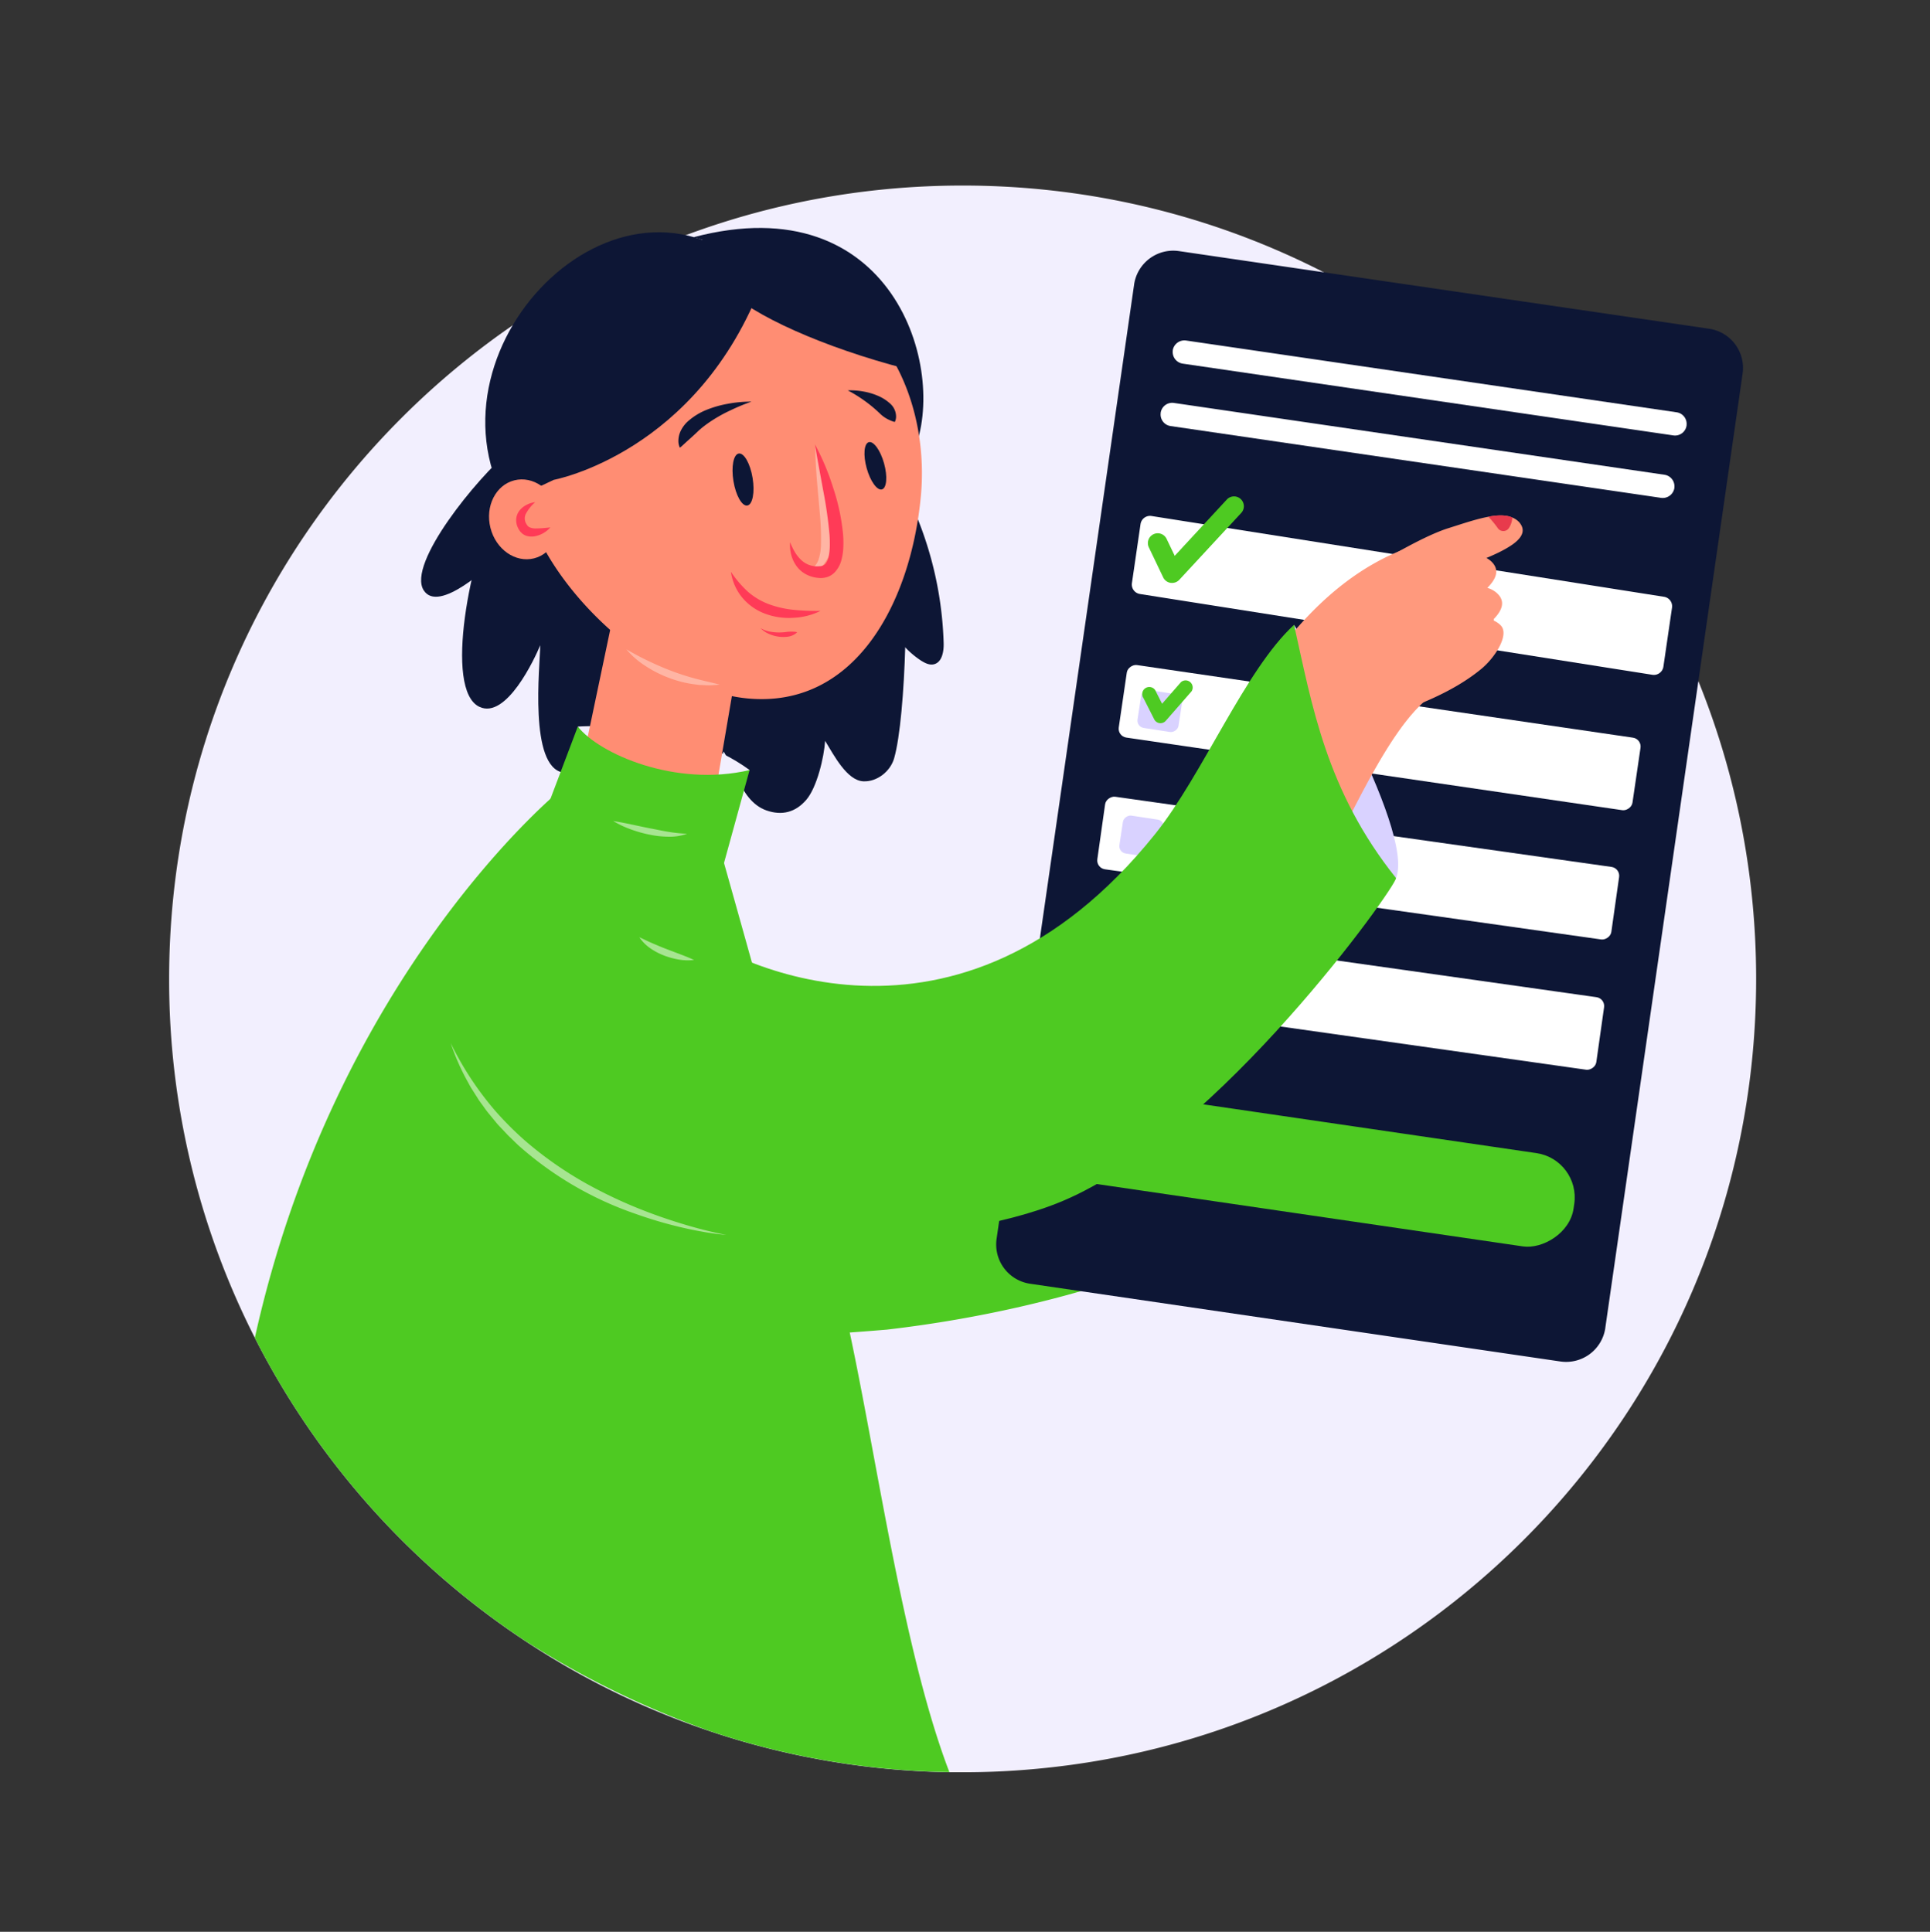 <?xml version="1.0" encoding="UTF-8"?>
<svg width="817.24" height="818.13" viewBox="0 0 817.24 818.13" xmlns="http://www.w3.org/2000/svg">
 <rect x="0" y="0" width="817.24" height="818.13" fill="#333333" stroke="none"/>
 <defs>
  <style>.cls-1{fill:#f2effe;}.cls-2{fill:#4eca22;}.cls-3{fill:#0d1635;}.cls-4{fill:#ff8d73;}.cls-5{opacity:0.35;}.cls-6,.cls-8{fill:#fff;}.cls-7{fill:#ff3b57;}.cls-8{opacity:0.5;}.cls-9{fill:#d9d2ff;}.cls-10{fill:#ff997d;}.cls-11{fill:#e83a4c;}</style>
 </defs>
 <g id="Layer_2" data-name="Layer 2">
  <path class="cls-1" d="m743.62 414.56c0 175.72-134.89 319.94-306.78 334.74q-14.44 1.28-29.22 1.26h-5.62q-7.74-0.12-15.39-0.6a335 335 0 0 1-57-8.46q-14.91-3.54-29.27-8.4a334 334 0 0 1-77.62-37.9 337.48 337.48 0 0 1-109.66-118.87q-2.66-4.82-5.15-9.75a334.47 334.47 0 0 1-36.29-152c0-185.57 150.43-336 336-336s336 150.42 336 335.98z"/>
  <path class="cls-2" d="M554.46,507.76q-7-13.93-15.29-27.48-6-9.69-12.42-18.88a361,361,0,0,0-39.83-47.46,108,108,0,0,1-16.66,11.83c-22.23,13-52.45,22-89.79,26.72-67.21,8.54-132.94-.16-134.65-.38h0v.09L187.71,565.28c.69.09,5.41.48,13.53.94,27.41,1.52,93.54,3.67,174.19-3.1C456.33,553.74,515.48,528.39,554.46,507.76Z"/>
  <path class="cls-3" d="M224.29,221.31c-4.41,4.44-7.89,9.77-12.42,14.06S185.76,260,179.41,250c-7.18-11.29,22.79-47.76,36.24-58.92"/>
  <path class="cls-3" d="M374.61,258.77a37.17,37.17,0,0,0,15.39,21c1.6,1,3.49,2,5.36,1.58,3.54-.77,4.33-5.42,4.22-9a153.46,153.46,0,0,0-15.49-62.76Z"/>
  <path class="cls-3" d="M381.9,224c3.1,19.57,1.84,79.34-3.29,97.15-1.59,5.57-7.26,10-13,9.75-7-.29-12.55-11.17-16.22-17.14-.46,6.94-3.45,19.73-8,25s-10.26,6.77-16.86,4.46c-6-2.09-9.86-7.9-12.25-13.78s-2.79-5.64-5.86-11.19c-1.58,4.78-3.22,9.68-6.32,13.64s-8,6.91-13,6.28c-4.22-.54-7.73-3.42-10.75-6.41-11.5-11.32-7.37-23.09-11-38.83-2.62,5.6-7.28,37.31-26.8,34.28-14.72-2.29-9.89-45.23-9.79-53.94-2.31,5.61-14.35,31.5-25.76,26.08-15.2-7.19-3.91-64.52,8.25-88.59Z"/>
  <path class="cls-3" d="M352.47,117.4,387,191c14.48-34.88-9.1-112.77-93.36-90.53Z"/>
  <path class="cls-1" d="m271.07 348.5s12.7 0 46.36-22.36c-29.46-21.68-72.77-18.43-72.77-18.43z"/>
  <path class="cls-4" d="m318.86 116a81.69 81.69 0 0 1 39.57 14.57c23.52 16.44 34.38 48.91 31.5 79.56-4.27 45.42-27.95 89.94-73.38 85.67-42.32-4-95.26-54.85-96-96.33-0.06-3.06 11.3-13.85 11.6-17 4.28-45.4 41.68-60.01 86.71-66.47z"/>
  <polygon class="cls-4" points="281.98 154.34 246.55 323.1 243.37 336.17 285.95 407.36 294.89 372.97 296.51 365.36 303.22 334.01 321.9 224.51"/>
  <path class="cls-3" d="M288.63,189l1.53-1.39c1.28-1.2,3-2.66,5.2-4.77,3.26-3.18,8.87-6.72,13.84-9a84.71,84.71,0,0,1,9-3.74,52.88,52.88,0,0,0-10,.91,45.15,45.15,0,0,0-9,2.56,26.94,26.94,0,0,0-8.06,5,13.15,13.15,0,0,0-3.07,4.28,10,10,0,0,0-.81,3.72,6.47,6.47,0,0,0,.32,2.27,3.92,3.92,0,0,0,.29.74A4.17,4.17,0,0,0,288.63,189Z"/>
  <path class="cls-3" d="M379.43,176.4A7.36,7.36,0,0,0,377,171a18.15,18.15,0,0,0-5.32-3.4,27.16,27.16,0,0,0-6-1.78,29.63,29.63,0,0,0-6.71-.49,57.61,57.61,0,0,1,5.55,3.31,58.53,58.53,0,0,1,8.32,6.74,13.64,13.64,0,0,0,4,2.6,10.74,10.74,0,0,0,2.06.73A5.09,5.09,0,0,0,379.43,176.4Z"/>
  <ellipse class="cls-3" transform="translate(-28.81 53.81) rotate(-9.35)" cx="314.62" cy="203.09" rx="4.11" ry="11.16"/>
  <ellipse class="cls-3" transform="translate(-39.32 106.59) rotate(-15.55)" cx="370.67" cy="197.27" rx="3.82" ry="10.38"/>
  <g class="cls-5">
   <path class="cls-6" d="M273.43,282.12a48.82,48.82,0,0,0,9.78,4.95,48,48,0,0,0,10.62,2.72l1.37.18a12.27,12.27,0,0,0,1.36.13l2.73.12a25.06,25.06,0,0,0,2.74-.06c.9-.06,1.81-.13,2.71-.23-3.54-.89-7-1.66-10.41-2.56a101.76,101.76,0,0,1-10-3.24c-3.29-1.22-6.48-2.63-9.67-4.15s-6.31-3.19-9.44-5A35.69,35.69,0,0,0,273.43,282.12Z"/>
  </g>
  <path class="cls-2" d="m244.67 307.71-15.39 40.65 10 34 61.15-11s2.32-1.93 5.9-5l11.07-40.22c-31.55 7.37-63.79-7-72.73-18.43z"/>
  <path class="cls-3" d="M214.22,212.8C177.36,145.56,265.48,57.88,323,119c-27.31,72.94-88.52,84.22-88.52,84.22"/>
  <path class="cls-3" d="m306.66 121.59c11.43 12.06 43 25.75 76.38 34.44-8.31-56.83-85.57-55.22-85.57-55.22s-2.23 8.72 9.19 20.78z"/>
  <ellipse class="cls-4" transform="translate(-47.14 61.12) rotate(-14.19)" cx="221.97" cy="219.95" rx="14.75" ry="17.04"/>
  <path class="cls-7" d="M223.17,213.71a9.3,9.3,0,0,0-2.93,2.2,6.74,6.74,0,0,0-1.65,3.83,7.34,7.34,0,0,0,.91,4.13,6.31,6.31,0,0,0,1.34,1.81,5.49,5.49,0,0,0,2,1.22A7.48,7.48,0,0,0,227,227a11.45,11.45,0,0,0,3.35-1.38,10.86,10.86,0,0,0,2.69-2.27,52.51,52.51,0,0,1-6.39.46,6.07,6.07,0,0,1-2.38-.49,2.46,2.46,0,0,1-.73-.51,3.73,3.73,0,0,1-.6-.83,4.41,4.41,0,0,1-.24-4.44,18.3,18.3,0,0,1,3.9-4.85A10,10,0,0,0,223.17,213.71Z"/>
  <path class="cls-2" d="M402,750.51q-7.74-.12-15.39-.6a335,335,0,0,1-57-8.46q-14.91-3.54-29.27-8.4a382.67,382.67,0,0,1-77.62-37.9A337.48,337.48,0,0,1,113.06,576.33q-2.66-4.82-5.15-9.75c34.19-154.6,129.42-232,129.42-232L302.77,352s9,31.79,19.74,70.4c10.16,36.67,21.81,79.5,28.62,107C367,581.16,378.31,688.72,402,750.51Z"/>
  <path class="cls-2" d="m423.63 788z"/>
  <path class="cls-8" d="M267,351.2a53.72,53.72,0,0,0,7.79,2.23,41.73,41.73,0,0,0,8.11.92,22.11,22.11,0,0,0,8.06-1.24,67.18,67.18,0,0,1-7.89-.82c-2.62-.41-5.17-1-7.75-1.47-5.17-1-10.29-2.28-15.67-3.11A41.56,41.56,0,0,0,267,351.2Z"/>
  <g class="cls-5">
   <path class="cls-6" d="M350.47,202.77A78.47,78.47,0,0,1,353,217a47.87,47.87,0,0,1-.82,14.72,18.06,18.06,0,0,1-3.23,7.1,8.4,8.4,0,0,1-3.23,2.46,6.33,6.33,0,0,1-3.8.25,7.15,7.15,0,0,0,2.93-1.64,7.41,7.41,0,0,0,1.64-2.59,20.66,20.66,0,0,0,1.13-6.28,111,111,0,0,0-.47-13.52l-1.22-13.86c-.37-4.68-.69-9.38-.69-14.25A63.29,63.29,0,0,1,350.47,202.77Z"/>
  </g>
  <path class="cls-7" d="M336.33,267.55a17.32,17.32,0,0,0-3.3.08,21.43,21.43,0,0,1-7.19-.17A12.58,12.58,0,0,1,322,266a11,11,0,0,0,3.52,2.43,15,15,0,0,0,7.74,1.26,7.26,7.26,0,0,0,3.34-1.15,4.7,4.7,0,0,0,.94-.78A4.86,4.86,0,0,0,336.33,267.55Z"/>
  <path class="cls-7" d="M352.78,206.54a88.51,88.51,0,0,1,4.2,19.64,43.33,43.33,0,0,1,.13,5.22,24.4,24.4,0,0,1-.74,5.44,12,12,0,0,1-2.93,5.56,7.86,7.86,0,0,1-3,1.93,8.93,8.93,0,0,1-3.32.46,13.79,13.79,0,0,1-5.63-1.46,11.33,11.33,0,0,1-2.42-1.64,11.15,11.15,0,0,1-1.9-2.1,14.17,14.17,0,0,1-2.2-4.88,15.78,15.78,0,0,1-.41-5.08,19.33,19.33,0,0,0,1,2.27,17.25,17.25,0,0,0,1.15,2.11,14.83,14.83,0,0,0,2.89,3.47,9.84,9.84,0,0,0,7.53,2.32,3.16,3.16,0,0,0,2.48-1.15,7.62,7.62,0,0,0,1.33-3.17,24.77,24.77,0,0,0,.44-4.29c0-1.51,0-3.05-.12-4.61a184.28,184.28,0,0,0-2.71-19c-1.15-6.39-2.41-12.81-3.46-19.36A103.69,103.69,0,0,1,352.78,206.54Z"/>
  <path class="cls-7" d="m336.14 261.63a28.8 28.8 0 0 1-11.92-1.63 23.09 23.09 0 0 1-10-7 22 22 0 0 1-4.72-10.84 45.15 45.15 0 0 0 7.21 8.45 28.92 28.92 0 0 0 9 5.32 42.55 42.55 0 0 0 10.45 2.35 94.47 94.47 0 0 0 11.28 0.44 28.41 28.41 0 0 1-11.3 2.91z"/>
  <path class="cls-3" d="m422 524.64 58.23-404.13v-0.05a16.76 16.76 0 0 1 19.06-14.11l224.45 32.88a16.78 16.78 0 0 1 14.14 19.08l-58.13 404.09v0.08a16.78 16.78 0 0 1-19.08 14.11l-224.46-32.91a16.8 16.8 0 0 1-14.21-19.04z"/>
  <path class="cls-6" d="m708 257.35-3.65 25a4.08 4.08 0 0 1-4.61 3.44l-217-34.22a4.06 4.06 0 0 1-3.44-4.61l3.65-25a4.07 4.07 0 0 1 4.62-3.43l217 34.21a4.06 4.06 0 0 1 3.43 4.61z"/>
  <rect class="cls-6" transform="translate(190.47 845.17) rotate(-81.67)" x="568.68" y="202.46" width="31.04" height="219.85" rx="3.78"/>
  <path class="cls-6" d="m709 206.51a1 1 0 0 1 0 0.17 5 5 0 0 1-5.61 4.17l-207.72-30.41a4.94 4.94 0 0 1-4.19-5.45 1.1 1.1 0 0 1 0-0.18 4.93 4.93 0 0 1 5.6-4.16l207.75 30.42a4.94 4.94 0 0 1 4.17 5.44z"/>
  <path class="cls-6" d="M714.16,180.06h0a.78.78,0,0,1,0,.16,4.93,4.93,0,0,1-5.61,4.18L500.79,154a5,5,0,0,1-4.2-5.45h0a.77.77,0,0,0,0-.15,5,5,0,0,1,5.61-4.19L710,174.62A4.94,4.94,0,0,1,714.16,180.06Z"/>
  <rect class="cls-6" transform="translate(130.55 885.62) rotate(-81.95)" x="559.61" y="257.75" width="31.03" height="219.82" rx="3.78"/>
  <rect class="cls-6" transform="translate(70.46 926.76) rotate(-81.95)" x="553.24" y="312.91" width="31.03" height="219.82" rx="3.78"/>
  <rect class="cls-2" transform="translate(-12.82 975.03) rotate(-81.67)" x="537.73" y="385.01" width="39.92" height="219.85" rx="18.95"/>
  <path class="cls-8" d="m481.68 488.83a50 50 0 0 0 6.06-4.49 38.88 38.88 0 0 0 5.27-5.46 20.66 20.66 0 0 0 3.64-6.65 64.14 64.14 0 0 1-5.07 5.36c-1.79 1.7-3.63 3.27-5.47 4.88-3.68 3.23-7.51 6.3-11.16 9.8a38.12 38.12 0 0 0 6.73-3.44z"/>
  <path class="cls-2" d="m495.81 246.85h-0.12a4.17 4.17 0 0 1-3.14-2.31l-6.08-12.72a4.17 4.17 0 0 1 7.52-3.61l3.44 7.19 22.13-23.92a4.17 4.17 0 0 1 6.12 5.66l-26.31 28.41a4.19 4.19 0 0 1-3.56 1.3z"/>
  <rect class="cls-9" transform="translate(118.99 740.92) rotate(-81.28)" x="483.01" y="292.37" width="16.2" height="17.55" rx="3.13"/>
  <rect class="cls-9" transform="translate(60.73 779.14) rotate(-81.38)" x="475.3" y="345.47" width="16.22" height="17.57" rx="3.14"/>
  <path class="cls-2" d="m491.13 306.26h-0.09a3 3 0 0 1-2.28-1.6l-4.56-9a3 3 0 1 1 5.3-2.69l2.58 5.07 8-9.16a3 3 0 0 1 4.47 3.91l-10.88 12.44a3 3 0 0 1-2.54 1.03z"/>
  <path class="cls-9" d="m548 264.64s51.41 86.36 43.13 107.24c-30.38 4.19-50.51-12.73-50.51-12.73z"/>
  <path class="cls-6" d="m316.61 463.59c-2.16-9.13-3.49-18.12-5.18-27.06-0.88-4.44-1.64-8.91-2.71-13.31a118.15 118.15 0 0 0-3.78-13.22 38.52 38.52 0 0 1 7.23 12.1 72.36 72.36 0 0 1 3.83 13.58 94.28 94.28 0 0 1 1.46 13.93 70.37 70.37 0 0 1-0.85 13.98z"/>
  <path class="cls-10" d="m329.81 445.66c51.29 7.41 89-1 118.71-26.52 27.06-23.22 44.35-57.57 61-90.78 21.11-42 47.07-81.87 86.55-96.32 16.39-6 28.54 2.66 34.53 19.05a31.61 31.61 0 0 1-18.82 40.54c-16 5.86-31.15 36-45.81 65.15-18.56 37-39.64 78.84-76.34 110.35a178.69 178.69 0 0 1-71 37.37c-28.91 7.69-61.86 8.94-97.93 3.73l-1.65-0.26c-17.34-2.82-36-10.79-55.51-23.79z"/>
  <path class="cls-10" d="M638.46,231.89c-11.51,7-35.42,12.68-39.57,16.38-6.09,5.45-2.19-9.45-2.19-9.45-.58-4.09-11.11,1.68-10.18-2.09,1.58-.71,16.88-10,27-13.11,5.83-1.84,11.65-3.84,16.73-4.77,3.66-.68,6.92-.81,9.52.1.23.08.45.16.67.26h0a8.05,8.05,0,0,1,2.89,2,5.32,5.32,0,0,1,.36.47C646.41,225.34,643.72,228.78,638.46,231.89Z"/>
  <path class="cls-10" d="m574.29 257.12c1.82-1.15 18.82-10.43 20.72-11.54 11.23-6.55 23.36-11.88 31.36-10.31a10.11 10.11 0 0 1 4.76 2.2 6.52 6.52 0 0 1 0.54 0.5c4 4 1.33 8.61-4.54 13.38-12.93 10.6-41.26 21.77-45.7 27-6.59 7.75-4.39-11.21-4.39-11.21-1.42-4.87-3.28-5.24-2.75-10.02z"/>
  <path class="cls-10" d="m576.76 270.61c1.82-1.15 18.82-10.43 20.72-11.54 11.23-6.56 23.36-11.87 31.36-10.31a10.11 10.11 0 0 1 4.76 2.2c0.19 0.16 0.36 0.33 0.54 0.5 4 3.94 1.32 8.6-4.54 13.37-12.94 10.6-41.27 21.77-45.7 27-6.59 7.75-4.4-11.22-4.4-11.22-1.41-4.85-3.25-5.19-2.74-10z"/>
  <path class="cls-10" d="m578 283.93c1.82-1.15 18.84-10.43 20.72-11.53 11.23-6.57 23.37-11.88 31.38-10.32a10.32 10.32 0 0 1 4.75 2.2c0.19 0.16 0.37 0.33 0.54 0.5 4 3.93-2.38 13.82-8.24 18.59-12.91 10.63-29.45 15.95-35.78 18.63-10.17 4.34-10.57-8-10.57-8-1.38-5-3.25-5.31-2.8-10.07z"/>
  <path class="cls-2" d="M290.57,392.47c18,15.1,115.18,64.61,198.46-39.12,20.29-25.24,38.13-69.61,58.92-88.73,7.64,34.18,13.62,70.27,43.18,107.24.22,3.42-74.48,108.57-141,136.71-50.28,21.26-151.53,22.28-217.44,3.55"/>
  <path class="cls-11" d="m640.26 220.18a8.55 8.55 0 0 1-1.47 3.66 3 3 0 0 1-0.64 0.6 2.85 2.85 0 0 1-3.95-0.79 38.89 38.89 0 0 0-4-4.83c3.66-0.68 6.92-0.81 9.52 0.1a5.46 5.46 0 0 1 0.67 0.26c-0.02 0.35-0.06 0.67-0.13 1z"/>
  <path class="cls-8" d="m297.63 521.67c-3.25-0.56-6.48-1.24-9.67-2a178.26 178.26 0 0 1-18.83-5.59 145.44 145.44 0 0 1-49.19-28.63c-1.14-1-2.22-2.12-3.32-3.18-0.55-0.54-1.12-1.05-1.65-1.6l-1.56-1.67c-1-1.08-2.1-2.15-3.08-3.31l-2.86-3.48a44 44 0 0 1-2.71-3.56c-0.85-1.21-1.81-2.37-2.55-3.64l-2.36-3.72c-0.41-0.62-0.77-1.25-1.11-1.89l-1.05-1.92a96 96 0 0 1-6.87-15.79 133.46 133.46 0 0 0 19.18 29.09 138.08 138.08 0 0 0 12.66 12.59 157 157 0 0 0 30.53 20.52q8.35 4.35 17.22 7.92t18.15 6.39a191.3 191.3 0 0 0 18.93 4.8q-4.97-0.43-9.86-1.33z"/>
  <path class="cls-8" d="m287.39 406.37a32.44 32.44 0 0 1-6.28-1.72 27.44 27.44 0 0 1-5.79-3.07 18.07 18.07 0 0 1-4.61-4.66c2 0.92 3.86 1.84 5.76 2.65s3.79 1.62 5.71 2.35l5.8 2.2c2 0.76 3.92 1.52 5.92 2.44a22.55 22.55 0 0 1-6.51-0.19z"/>
 </g>
</svg>
